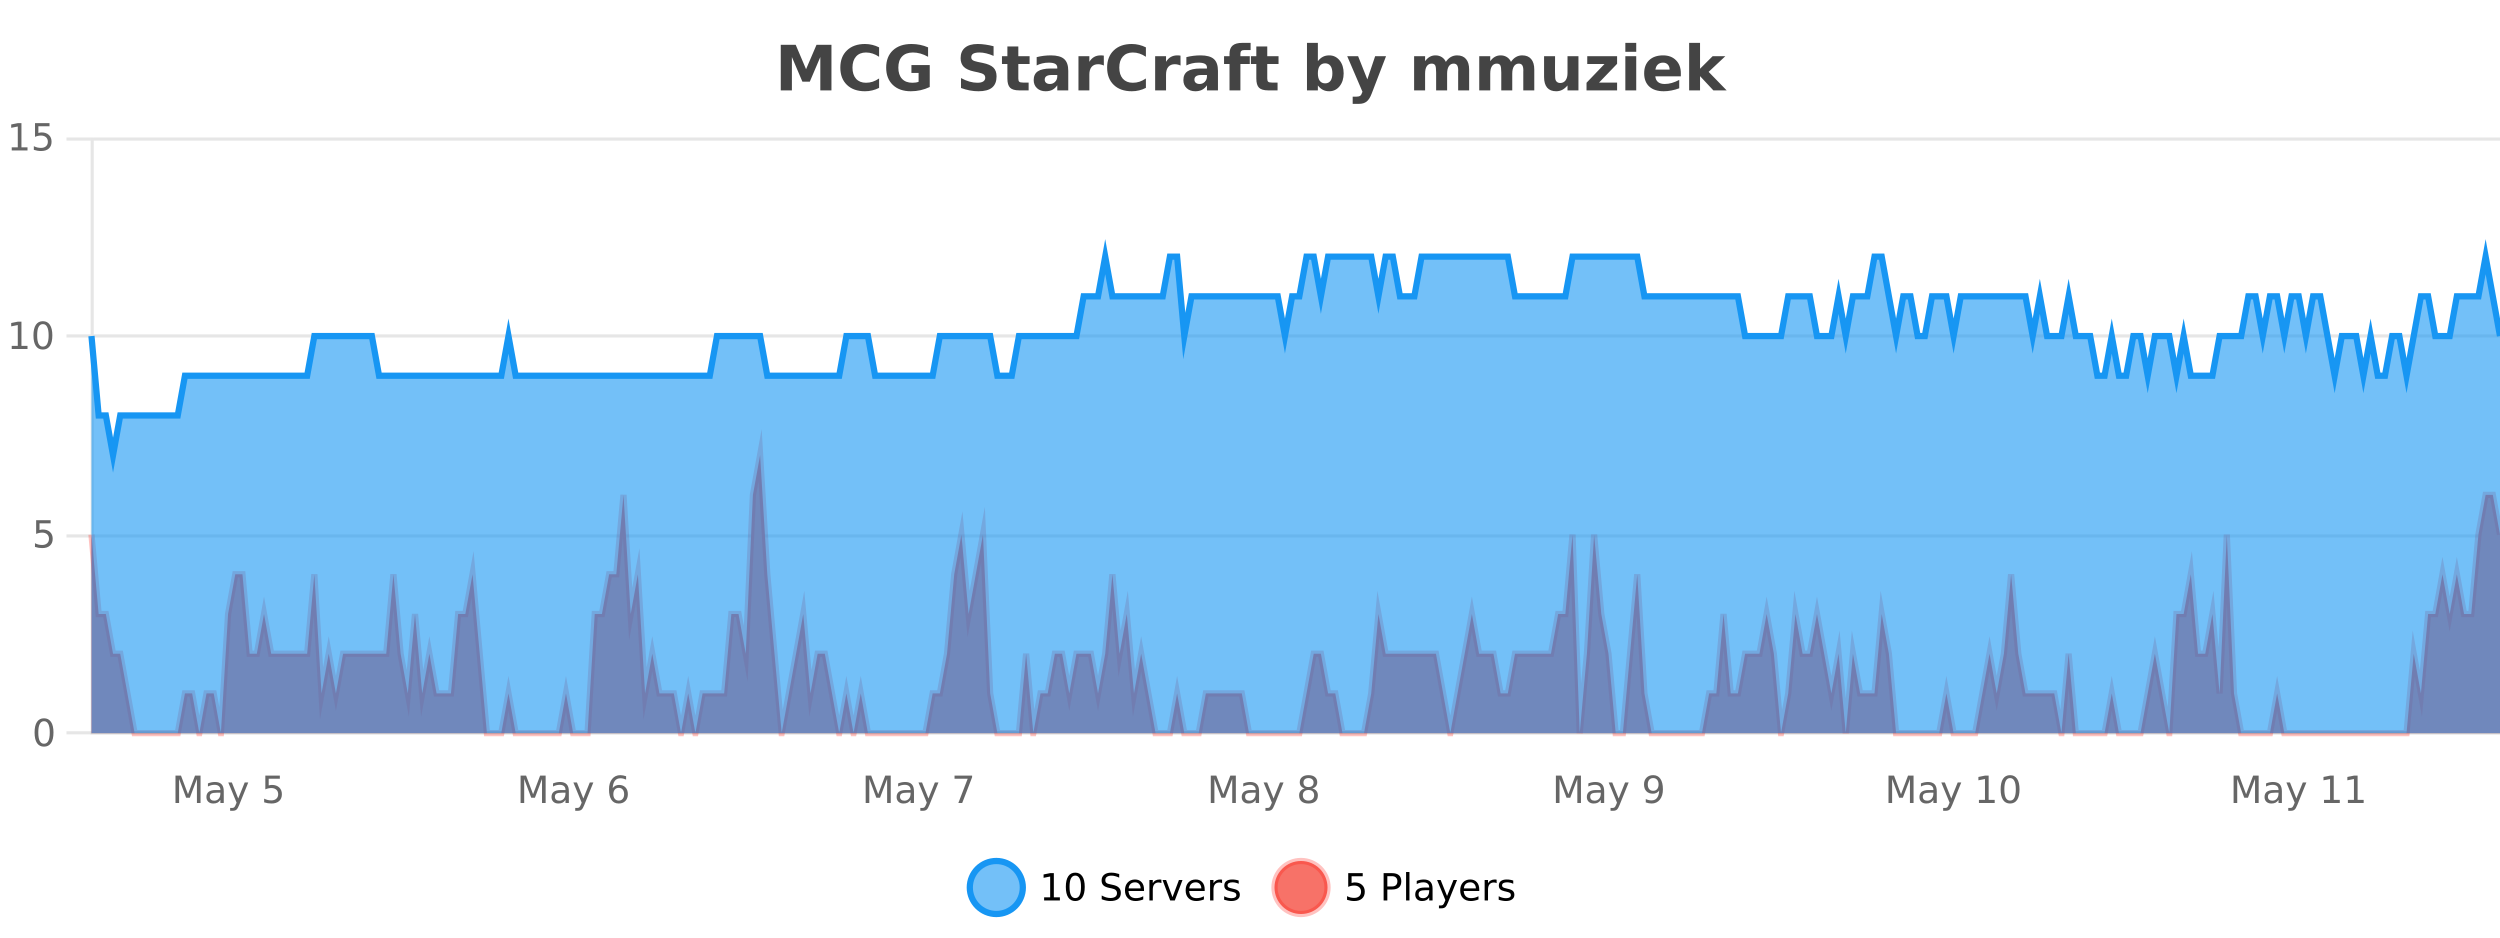 <?xml version="1.0" encoding="UTF-8"?>
<svg xmlns="http://www.w3.org/2000/svg" xmlns:xlink="http://www.w3.org/1999/xlink" width="800pt" height="300pt" viewBox="0 0 800 300" version="1.1">
<defs>
<clipPath id="clip1">
  <path d="M 282 263 L 356 263 L 356 300 L 282 300 Z M 282 263 "/>
</clipPath>
<clipPath id="clip2">
  <path d="M 379 263 L 454 263 L 454 300 L 379 300 Z M 379 263 "/>
</clipPath>
<clipPath id="clip3">
  <path d="M 29.27 145 L 800 145 L 800 234.602 L 29.27 234.602 Z M 29.27 145 "/>
</clipPath>
<clipPath id="clip4">
  <path d="M 28.27 117 L 800 117 L 800 235.602 L 28.27 235.602 Z M 28.27 117 "/>
</clipPath>
<clipPath id="clip5">
  <path d="M 29.27 82 L 800 82 L 800 234.602 L 29.27 234.602 Z M 29.27 82 "/>
</clipPath>
<clipPath id="clip6">
  <path d="M 28.27 53 L 800 53 L 800 174 L 28.27 174 Z M 28.27 53 "/>
</clipPath>
</defs>
<g id="surface5985721">
<rect x="0" y="0" width="800" height="300" style="fill:rgb(100%,100%,100%);fill-opacity:1;stroke:none;"/>
<path style="fill:none;stroke-width:1;stroke-linecap:butt;stroke-linejoin:miter;stroke:rgb(0%,0%,0%);stroke-opacity:0.098;stroke-miterlimit:10;" d="M 30 234.5 L 800 234.5 "/>
<path style="fill:none;stroke-width:1;stroke-linecap:butt;stroke-linejoin:miter;stroke:rgb(0%,0%,0%);stroke-opacity:0.098;stroke-miterlimit:10;" d="M 21.27 234.5 L 29 234.5 "/>
<path style="fill:none;stroke-width:1;stroke-linecap:butt;stroke-linejoin:miter;stroke:rgb(0%,0%,0%);stroke-opacity:0.098;stroke-miterlimit:10;" d="M 30 171.5 L 800 171.5 "/>
<path style="fill:none;stroke-width:1;stroke-linecap:butt;stroke-linejoin:miter;stroke:rgb(0%,0%,0%);stroke-opacity:0.098;stroke-miterlimit:10;" d="M 21.27 171.5 L 29 171.5 "/>
<path style="fill:none;stroke-width:1;stroke-linecap:butt;stroke-linejoin:miter;stroke:rgb(0%,0%,0%);stroke-opacity:0.098;stroke-miterlimit:10;" d="M 30 107.5 L 800 107.5 "/>
<path style="fill:none;stroke-width:1;stroke-linecap:butt;stroke-linejoin:miter;stroke:rgb(0%,0%,0%);stroke-opacity:0.098;stroke-miterlimit:10;" d="M 21.27 107.5 L 29 107.5 "/>
<path style="fill:none;stroke-width:1;stroke-linecap:butt;stroke-linejoin:miter;stroke:rgb(0%,0%,0%);stroke-opacity:0.098;stroke-miterlimit:10;" d="M 30 44.5 L 800 44.5 "/>
<path style="fill:none;stroke-width:1;stroke-linecap:butt;stroke-linejoin:miter;stroke:rgb(0%,0%,0%);stroke-opacity:0.098;stroke-miterlimit:10;" d="M 21.27 44.5 L 29 44.5 "/>
<path style=" stroke:none;fill-rule:nonzero;fill:rgb(9.02%,58.824%,95.294%);fill-opacity:0.6;" d="M 327.305 284 C 327.305 288.688 323.508 292.484 318.82 292.484 C 314.133 292.484 310.336 288.688 310.336 284 C 310.336 279.312 314.133 275.516 318.82 275.516 C 323.508 275.516 327.305 279.312 327.305 284 Z M 327.305 284 "/>
<g clip-path="url(#clip1)" clip-rule="nonzero">
<path style="fill:none;stroke-width:2;stroke-linecap:butt;stroke-linejoin:miter;stroke:rgb(9.02%,58.824%,95.294%);stroke-opacity:1;stroke-miterlimit:10;" d="M 327.305 284 C 327.305 288.688 323.508 292.484 318.82 292.484 C 314.133 292.484 310.336 288.688 310.336 284 C 310.336 279.312 314.133 275.516 318.82 275.516 C 323.508 275.516 327.305 279.312 327.305 284 Z M 327.305 284 "/>
</g>
<path style=" stroke:none;fill-rule:nonzero;fill:rgb(0%,0%,0%);fill-opacity:1;" d="M 334.117 287.156 L 336.055 287.156 L 336.055 280.484 L 333.945 280.906 L 333.945 279.828 L 336.039 279.406 L 337.227 279.406 L 337.227 287.156 L 339.164 287.156 L 339.164 288.156 L 334.117 288.156 Z M 344.082 280.188 C 343.477 280.188 343.02 280.492 342.707 281.094 C 342.402 281.688 342.254 282.59 342.254 283.797 C 342.254 284.996 342.402 285.898 342.707 286.5 C 343.02 287.094 343.477 287.391 344.082 287.391 C 344.695 287.391 345.152 287.094 345.457 286.5 C 345.77 285.898 345.926 284.996 345.926 283.797 C 345.926 282.59 345.77 281.688 345.457 281.094 C 345.152 280.492 344.695 280.188 344.082 280.188 Z M 344.082 279.25 C 345.059 279.25 345.809 279.641 346.332 280.422 C 346.852 281.195 347.113 282.32 347.113 283.797 C 347.113 285.266 346.852 286.391 346.332 287.172 C 345.809 287.945 345.059 288.328 344.082 288.328 C 343.102 288.328 342.352 287.945 341.832 287.172 C 341.32 286.391 341.066 285.266 341.066 283.797 C 341.066 282.32 341.32 281.195 341.832 280.422 C 342.352 279.641 343.102 279.25 344.082 279.25 Z M 358.141 279.688 L 358.141 280.844 C 357.691 280.637 357.266 280.48 356.859 280.375 C 356.461 280.262 356.082 280.203 355.719 280.203 C 355.07 280.203 354.57 280.328 354.219 280.578 C 353.875 280.828 353.703 281.188 353.703 281.656 C 353.703 282.043 353.816 282.336 354.047 282.531 C 354.273 282.73 354.719 282.887 355.375 283 L 356.078 283.156 C 356.961 283.324 357.613 283.621 358.031 284.047 C 358.457 284.465 358.672 285.027 358.672 285.734 C 358.672 286.59 358.383 287.234 357.812 287.672 C 357.25 288.109 356.414 288.328 355.312 288.328 C 354.906 288.328 354.469 288.281 354 288.188 C 353.531 288.094 353.047 287.953 352.547 287.766 L 352.547 286.547 C 353.023 286.82 353.492 287.023 353.953 287.156 C 354.422 287.293 354.875 287.359 355.312 287.359 C 355.988 287.359 356.508 287.23 356.875 286.969 C 357.25 286.699 357.438 286.32 357.438 285.828 C 357.438 285.402 357.301 285.07 357.031 284.828 C 356.77 284.578 356.336 284.398 355.734 284.281 L 355.016 284.141 C 354.129 283.965 353.488 283.688 353.094 283.312 C 352.707 282.938 352.516 282.418 352.516 281.75 C 352.516 280.969 352.785 280.359 353.328 279.922 C 353.867 279.477 354.617 279.25 355.578 279.25 C 355.992 279.25 356.41 279.289 356.828 279.359 C 357.254 279.434 357.691 279.543 358.141 279.688 Z M 366.086 284.609 L 366.086 285.125 L 361.117 285.125 C 361.168 285.875 361.391 286.445 361.789 286.828 C 362.195 287.215 362.75 287.406 363.461 287.406 C 363.875 287.406 364.277 287.359 364.664 287.266 C 365.059 287.164 365.449 287.008 365.836 286.797 L 365.836 287.828 C 365.438 287.984 365.039 288.105 364.633 288.188 C 364.227 288.281 363.812 288.328 363.398 288.328 C 362.355 288.328 361.527 288.027 360.914 287.422 C 360.297 286.809 359.992 285.98 359.992 284.938 C 359.992 283.867 360.281 283.016 360.867 282.391 C 361.449 281.758 362.23 281.438 363.211 281.438 C 364.094 281.438 364.793 281.727 365.305 282.297 C 365.824 282.859 366.086 283.633 366.086 284.609 Z M 365.008 284.281 C 364.996 283.699 364.828 283.23 364.508 282.875 C 364.184 282.523 363.758 282.344 363.227 282.344 C 362.621 282.344 362.137 282.516 361.773 282.859 C 361.418 283.203 361.215 283.684 361.164 284.297 Z M 371.656 282.594 C 371.531 282.531 371.395 282.484 371.25 282.453 C 371.113 282.414 370.957 282.391 370.781 282.391 C 370.176 282.391 369.707 282.59 369.375 282.984 C 369.051 283.383 368.891 283.953 368.891 284.703 L 368.891 288.156 L 367.812 288.156 L 367.812 281.594 L 368.891 281.594 L 368.891 282.609 C 369.117 282.215 369.414 281.922 369.781 281.734 C 370.145 281.539 370.586 281.438 371.109 281.438 C 371.18 281.438 371.258 281.445 371.344 281.453 C 371.438 281.465 371.535 281.48 371.641 281.5 Z M 372.012 281.594 L 373.152 281.594 L 375.199 287.094 L 377.262 281.594 L 378.402 281.594 L 375.934 288.156 L 374.465 288.156 Z M 385.504 284.609 L 385.504 285.125 L 380.535 285.125 C 380.586 285.875 380.809 286.445 381.207 286.828 C 381.613 287.215 382.168 287.406 382.879 287.406 C 383.293 287.406 383.695 287.359 384.082 287.266 C 384.477 287.164 384.867 287.008 385.254 286.797 L 385.254 287.828 C 384.855 287.984 384.457 288.105 384.051 288.188 C 383.645 288.281 383.23 288.328 382.816 288.328 C 381.773 288.328 380.945 288.027 380.332 287.422 C 379.715 286.809 379.41 285.98 379.41 284.938 C 379.41 283.867 379.699 283.016 380.285 282.391 C 380.867 281.758 381.648 281.438 382.629 281.438 C 383.512 281.438 384.211 281.727 384.723 282.297 C 385.242 282.859 385.504 283.633 385.504 284.609 Z M 384.426 284.281 C 384.414 283.699 384.246 283.23 383.926 282.875 C 383.602 282.523 383.176 282.344 382.645 282.344 C 382.039 282.344 381.555 282.516 381.191 282.859 C 380.836 283.203 380.633 283.684 380.582 284.297 Z M 391.074 282.594 C 390.949 282.531 390.812 282.484 390.668 282.453 C 390.531 282.414 390.375 282.391 390.199 282.391 C 389.594 282.391 389.125 282.59 388.793 282.984 C 388.469 283.383 388.309 283.953 388.309 284.703 L 388.309 288.156 L 387.23 288.156 L 387.23 281.594 L 388.309 281.594 L 388.309 282.609 C 388.535 282.215 388.832 281.922 389.199 281.734 C 389.562 281.539 390.004 281.438 390.527 281.438 C 390.598 281.438 390.676 281.445 390.762 281.453 C 390.855 281.465 390.953 281.48 391.059 281.5 Z M 396.383 281.781 L 396.383 282.812 C 396.078 282.656 395.762 282.543 395.43 282.469 C 395.105 282.387 394.766 282.344 394.414 282.344 C 393.883 282.344 393.48 282.43 393.211 282.594 C 392.938 282.75 392.805 282.996 392.805 283.328 C 392.805 283.578 392.898 283.777 393.086 283.922 C 393.281 284.059 393.672 284.188 394.258 284.312 L 394.617 284.406 C 395.387 284.562 395.934 284.793 396.258 285.094 C 396.578 285.398 396.742 285.812 396.742 286.344 C 396.742 286.961 396.496 287.445 396.008 287.797 C 395.527 288.152 394.867 288.328 394.023 288.328 C 393.668 288.328 393.297 288.289 392.914 288.219 C 392.539 288.156 392.141 288.059 391.727 287.922 L 391.727 286.797 C 392.121 287.008 392.512 287.164 392.898 287.266 C 393.281 287.371 393.668 287.422 394.055 287.422 C 394.555 287.422 394.938 287.34 395.211 287.172 C 395.492 286.996 395.633 286.746 395.633 286.422 C 395.633 286.133 395.531 285.906 395.336 285.75 C 395.137 285.594 394.703 285.445 394.039 285.297 L 393.664 285.219 C 392.996 285.074 392.512 284.855 392.211 284.562 C 391.918 284.273 391.773 283.875 391.773 283.375 C 391.773 282.75 391.992 282.273 392.43 281.938 C 392.867 281.605 393.484 281.438 394.289 281.438 C 394.684 281.438 395.059 281.469 395.414 281.531 C 395.766 281.586 396.09 281.668 396.383 281.781 Z M 328.82 277.016 "/>
<path style=" stroke:none;fill-rule:nonzero;fill:rgb(96.863%,44.706%,40.784%);fill-opacity:1;" d="M 424.809 284 C 424.809 288.688 421.008 292.484 416.32 292.484 C 411.637 292.484 407.836 288.688 407.836 284 C 407.836 279.312 411.637 275.516 416.32 275.516 C 421.008 275.516 424.809 279.312 424.809 284 Z M 424.809 284 "/>
<g clip-path="url(#clip2)" clip-rule="nonzero">
<path style="fill:none;stroke-width:2;stroke-linecap:butt;stroke-linejoin:miter;stroke:rgb(100%,4.706%,0%);stroke-opacity:0.247;stroke-miterlimit:10;" d="M 424.809 284 C 424.809 288.688 421.008 292.484 416.32 292.484 C 411.637 292.484 407.836 288.688 407.836 284 C 407.836 279.312 411.637 275.516 416.32 275.516 C 421.008 275.516 424.809 279.312 424.809 284 Z M 424.809 284 "/>
</g>
<path style=" stroke:none;fill-rule:nonzero;fill:rgb(0%,0%,0%);fill-opacity:1;" d="M 431.43 279.406 L 436.07 279.406 L 436.07 280.406 L 432.508 280.406 L 432.508 282.547 C 432.684 282.484 432.855 282.445 433.023 282.422 C 433.199 282.391 433.371 282.375 433.539 282.375 C 434.516 282.375 435.293 282.648 435.867 283.188 C 436.438 283.719 436.727 284.438 436.727 285.344 C 436.727 286.293 436.43 287.027 435.836 287.547 C 435.25 288.07 434.43 288.328 433.367 288.328 C 432.992 288.328 432.609 288.297 432.227 288.234 C 431.852 288.172 431.461 288.078 431.055 287.953 L 431.055 286.766 C 431.406 286.953 431.773 287.094 432.148 287.188 C 432.523 287.281 432.918 287.328 433.336 287.328 C 434.012 287.328 434.547 287.152 434.945 286.797 C 435.34 286.445 435.539 285.961 435.539 285.344 C 435.539 284.742 435.34 284.262 434.945 283.906 C 434.547 283.555 434.012 283.375 433.336 283.375 C 433.023 283.375 432.703 283.414 432.383 283.484 C 432.07 283.547 431.75 283.652 431.43 283.797 Z M 443.945 280.375 L 443.945 283.672 L 445.43 283.672 C 445.98 283.672 446.406 283.531 446.711 283.25 C 447.012 282.961 447.164 282.547 447.164 282.016 C 447.164 281.496 447.012 281.094 446.711 280.812 C 446.406 280.523 445.98 280.375 445.43 280.375 Z M 442.758 279.406 L 445.43 279.406 C 446.418 279.406 447.164 279.633 447.664 280.078 C 448.164 280.516 448.414 281.164 448.414 282.016 C 448.414 282.883 448.164 283.539 447.664 283.984 C 447.164 284.422 446.418 284.641 445.43 284.641 L 443.945 284.641 L 443.945 288.156 L 442.758 288.156 Z M 449.945 279.031 L 451.023 279.031 L 451.023 288.156 L 449.945 288.156 Z M 456.266 284.859 C 455.398 284.859 454.797 284.961 454.453 285.156 C 454.117 285.355 453.953 285.695 453.953 286.172 C 453.953 286.559 454.078 286.867 454.328 287.094 C 454.586 287.312 454.93 287.422 455.359 287.422 C 455.961 287.422 456.441 287.215 456.797 286.797 C 457.16 286.371 457.344 285.805 457.344 285.094 L 457.344 284.859 Z M 458.422 284.406 L 458.422 288.156 L 457.344 288.156 L 457.344 287.156 C 457.094 287.555 456.785 287.852 456.422 288.047 C 456.055 288.234 455.609 288.328 455.078 288.328 C 454.398 288.328 453.863 288.141 453.469 287.766 C 453.07 287.383 452.875 286.875 452.875 286.25 C 452.875 285.512 453.117 284.953 453.609 284.578 C 454.109 284.203 454.848 284.016 455.828 284.016 L 457.344 284.016 L 457.344 283.906 C 457.344 283.406 457.176 283.023 456.844 282.75 C 456.52 282.48 456.066 282.344 455.484 282.344 C 455.109 282.344 454.738 282.391 454.375 282.484 C 454.02 282.578 453.68 282.715 453.359 282.891 L 453.359 281.891 C 453.754 281.734 454.133 281.621 454.5 281.547 C 454.875 281.477 455.238 281.438 455.594 281.438 C 456.539 281.438 457.25 281.684 457.719 282.172 C 458.188 282.664 458.422 283.406 458.422 284.406 Z M 463.367 288.766 C 463.062 289.547 462.766 290.055 462.477 290.297 C 462.184 290.535 461.797 290.656 461.32 290.656 L 460.461 290.656 L 460.461 289.75 L 461.086 289.75 C 461.387 289.75 461.617 289.676 461.773 289.531 C 461.938 289.395 462.121 289.066 462.32 288.547 L 462.523 288.047 L 459.867 281.594 L 461.008 281.594 L 463.055 286.719 L 465.117 281.594 L 466.258 281.594 Z M 473.359 284.609 L 473.359 285.125 L 468.391 285.125 C 468.441 285.875 468.664 286.445 469.062 286.828 C 469.469 287.215 470.023 287.406 470.734 287.406 C 471.148 287.406 471.551 287.359 471.938 287.266 C 472.332 287.164 472.723 287.008 473.109 286.797 L 473.109 287.828 C 472.711 287.984 472.312 288.105 471.906 288.188 C 471.5 288.281 471.086 288.328 470.672 288.328 C 469.629 288.328 468.801 288.027 468.188 287.422 C 467.57 286.809 467.266 285.98 467.266 284.938 C 467.266 283.867 467.555 283.016 468.141 282.391 C 468.723 281.758 469.504 281.438 470.484 281.438 C 471.367 281.438 472.066 281.727 472.578 282.297 C 473.098 282.859 473.359 283.633 473.359 284.609 Z M 472.281 284.281 C 472.27 283.699 472.102 283.23 471.781 282.875 C 471.457 282.523 471.031 282.344 470.5 282.344 C 469.895 282.344 469.41 282.516 469.047 282.859 C 468.691 283.203 468.488 283.684 468.438 284.297 Z M 478.93 282.594 C 478.805 282.531 478.668 282.484 478.523 282.453 C 478.387 282.414 478.23 282.391 478.055 282.391 C 477.449 282.391 476.98 282.59 476.648 282.984 C 476.324 283.383 476.164 283.953 476.164 284.703 L 476.164 288.156 L 475.086 288.156 L 475.086 281.594 L 476.164 281.594 L 476.164 282.609 C 476.391 282.215 476.688 281.922 477.055 281.734 C 477.418 281.539 477.859 281.438 478.383 281.438 C 478.453 281.438 478.531 281.445 478.617 281.453 C 478.711 281.465 478.809 281.48 478.914 281.5 Z M 484.238 281.781 L 484.238 282.812 C 483.934 282.656 483.617 282.543 483.285 282.469 C 482.961 282.387 482.621 282.344 482.27 282.344 C 481.738 282.344 481.336 282.43 481.066 282.594 C 480.793 282.75 480.66 282.996 480.66 283.328 C 480.66 283.578 480.754 283.777 480.941 283.922 C 481.137 284.059 481.527 284.188 482.113 284.312 L 482.473 284.406 C 483.242 284.562 483.789 284.793 484.113 285.094 C 484.434 285.398 484.598 285.812 484.598 286.344 C 484.598 286.961 484.352 287.445 483.863 287.797 C 483.383 288.152 482.723 288.328 481.879 288.328 C 481.523 288.328 481.152 288.289 480.77 288.219 C 480.395 288.156 479.996 288.059 479.582 287.922 L 479.582 286.797 C 479.977 287.008 480.367 287.164 480.754 287.266 C 481.137 287.371 481.523 287.422 481.91 287.422 C 482.41 287.422 482.793 287.34 483.066 287.172 C 483.348 286.996 483.488 286.746 483.488 286.422 C 483.488 286.133 483.387 285.906 483.191 285.75 C 482.992 285.594 482.559 285.445 481.895 285.297 L 481.52 285.219 C 480.852 285.074 480.367 284.855 480.066 284.562 C 479.773 284.273 479.629 283.875 479.629 283.375 C 479.629 282.75 479.848 282.273 480.285 281.938 C 480.723 281.605 481.34 281.438 482.145 281.438 C 482.539 281.438 482.914 281.469 483.27 281.531 C 483.621 281.586 483.945 281.668 484.238 281.781 Z M 426.32 277.016 "/>
<path style=" stroke:none;fill-rule:nonzero;fill:rgb(26.667%,26.667%,26.667%);fill-opacity:1;" d="M 249.844 14.344 L 254.625 14.344 L 257.938 22.141 L 261.281 14.344 L 266.062 14.344 L 266.062 28.922 L 262.5 28.922 L 262.5 18.25 L 259.141 26.125 L 256.766 26.125 L 253.406 18.25 L 253.406 28.922 L 249.844 28.922 Z M 281.309 28.125 C 280.609 28.48 279.887 28.746 279.137 28.922 C 278.395 29.109 277.613 29.203 276.793 29.203 C 274.363 29.203 272.441 28.527 271.027 27.172 C 269.609 25.809 268.902 23.965 268.902 21.641 C 268.902 19.32 269.609 17.48 271.027 16.125 C 272.441 14.762 274.363 14.078 276.793 14.078 C 277.613 14.078 278.395 14.172 279.137 14.359 C 279.887 14.539 280.609 14.805 281.309 15.156 L 281.309 18.172 C 280.609 17.703 279.922 17.359 279.246 17.141 C 278.566 16.914 277.855 16.797 277.105 16.797 C 275.762 16.797 274.703 17.23 273.934 18.094 C 273.172 18.949 272.793 20.133 272.793 21.641 C 272.793 23.152 273.172 24.34 273.934 25.203 C 274.703 26.059 275.762 26.484 277.105 26.484 C 277.855 26.484 278.566 26.375 279.246 26.156 C 279.922 25.93 280.609 25.578 281.309 25.109 Z M 297.516 27.844 C 296.578 28.293 295.602 28.633 294.594 28.859 C 293.594 29.086 292.551 29.203 291.469 29.203 C 289.039 29.203 287.117 28.527 285.703 27.172 C 284.285 25.809 283.578 23.965 283.578 21.641 C 283.578 19.297 284.297 17.453 285.734 16.109 C 287.18 14.758 289.164 14.078 291.688 14.078 C 292.656 14.078 293.582 14.172 294.469 14.359 C 295.352 14.539 296.191 14.805 296.984 15.156 L 296.984 18.172 C 296.172 17.715 295.359 17.371 294.547 17.141 C 293.742 16.914 292.941 16.797 292.141 16.797 C 290.641 16.797 289.484 17.219 288.672 18.062 C 287.867 18.898 287.469 20.09 287.469 21.641 C 287.469 23.184 287.859 24.375 288.641 25.219 C 289.422 26.062 290.531 26.484 291.969 26.484 C 292.352 26.484 292.711 26.461 293.047 26.406 C 293.391 26.355 293.691 26.277 293.953 26.172 L 293.953 23.344 L 291.656 23.344 L 291.656 20.828 L 297.516 20.828 Z M 317.945 14.797 L 317.945 17.891 C 317.141 17.527 316.359 17.258 315.602 17.078 C 314.84 16.891 314.121 16.797 313.445 16.797 C 312.547 16.797 311.883 16.922 311.445 17.172 C 311.016 17.422 310.805 17.809 310.805 18.328 C 310.805 18.715 310.949 19.016 311.242 19.234 C 311.531 19.453 312.059 19.641 312.82 19.797 L 314.414 20.125 C 316.039 20.449 317.188 20.945 317.867 21.609 C 318.555 22.277 318.898 23.219 318.898 24.438 C 318.898 26.043 318.418 27.242 317.461 28.031 C 316.512 28.812 315.059 29.203 313.102 29.203 C 312.172 29.203 311.242 29.113 310.305 28.938 C 309.375 28.762 308.449 28.5 307.523 28.156 L 307.523 24.984 C 308.449 25.484 309.344 25.859 310.211 26.109 C 311.086 26.359 311.93 26.484 312.742 26.484 C 313.562 26.484 314.188 26.352 314.617 26.078 C 315.055 25.797 315.273 25.402 315.273 24.891 C 315.273 24.445 315.121 24.094 314.82 23.844 C 314.527 23.594 313.938 23.371 313.055 23.172 L 311.602 22.859 C 310.141 22.547 309.074 22.055 308.398 21.375 C 307.73 20.688 307.398 19.762 307.398 18.594 C 307.398 17.148 307.867 16.031 308.805 15.25 C 309.742 14.469 311.09 14.078 312.852 14.078 C 313.652 14.078 314.477 14.141 315.32 14.266 C 316.164 14.383 317.039 14.559 317.945 14.797 Z M 325.863 14.875 L 325.863 17.984 L 329.473 17.984 L 329.473 20.484 L 325.863 20.484 L 325.863 25.125 C 325.863 25.637 325.961 25.98 326.16 26.156 C 326.367 26.336 326.77 26.422 327.363 26.422 L 329.16 26.422 L 329.16 28.922 L 326.16 28.922 C 324.785 28.922 323.805 28.637 323.223 28.062 C 322.648 27.48 322.363 26.5 322.363 25.125 L 322.363 20.484 L 320.629 20.484 L 320.629 17.984 L 322.363 17.984 L 322.363 14.875 Z M 336.5 24 C 335.77 24 335.223 24.125 334.859 24.375 C 334.492 24.617 334.312 24.98 334.312 25.469 C 334.312 25.906 334.457 26.25 334.75 26.5 C 335.051 26.75 335.461 26.875 335.984 26.875 C 336.641 26.875 337.191 26.641 337.641 26.172 C 338.098 25.703 338.328 25.117 338.328 24.406 L 338.328 24 Z M 341.844 22.688 L 341.844 28.922 L 338.328 28.922 L 338.328 27.297 C 337.859 27.965 337.328 28.449 336.734 28.75 C 336.148 29.051 335.438 29.203 334.594 29.203 C 333.469 29.203 332.551 28.875 331.844 28.219 C 331.133 27.555 330.781 26.695 330.781 25.641 C 330.781 24.359 331.219 23.422 332.094 22.828 C 332.977 22.227 334.367 21.922 336.266 21.922 L 338.328 21.922 L 338.328 21.641 C 338.328 21.09 338.109 20.688 337.672 20.438 C 337.234 20.18 336.551 20.047 335.625 20.047 C 334.875 20.047 334.176 20.125 333.531 20.281 C 332.883 20.43 332.285 20.648 331.734 20.938 L 331.734 18.281 C 332.484 18.094 333.234 17.953 333.984 17.859 C 334.742 17.766 335.504 17.719 336.266 17.719 C 338.234 17.719 339.656 18.109 340.531 18.891 C 341.406 19.664 341.844 20.93 341.844 22.688 Z M 353.234 20.969 C 352.922 20.824 352.613 20.719 352.312 20.656 C 352.008 20.586 351.707 20.547 351.406 20.547 C 350.5 20.547 349.801 20.836 349.312 21.406 C 348.832 21.98 348.594 22.805 348.594 23.875 L 348.594 28.922 L 345.109 28.922 L 345.109 17.984 L 348.594 17.984 L 348.594 19.781 C 349.039 19.062 349.555 18.543 350.141 18.219 C 350.723 17.887 351.422 17.719 352.234 17.719 C 352.359 17.719 352.488 17.727 352.625 17.734 C 352.758 17.746 352.957 17.766 353.219 17.797 Z M 366.688 28.125 C 365.988 28.48 365.266 28.746 364.516 28.922 C 363.773 29.109 362.992 29.203 362.172 29.203 C 359.742 29.203 357.82 28.527 356.406 27.172 C 354.988 25.809 354.281 23.965 354.281 21.641 C 354.281 19.32 354.988 17.48 356.406 16.125 C 357.82 14.762 359.742 14.078 362.172 14.078 C 362.992 14.078 363.773 14.172 364.516 14.359 C 365.266 14.539 365.988 14.805 366.688 15.156 L 366.688 18.172 C 365.988 17.703 365.301 17.359 364.625 17.141 C 363.945 16.914 363.234 16.797 362.484 16.797 C 361.141 16.797 360.082 17.23 359.312 18.094 C 358.551 18.949 358.172 20.133 358.172 21.641 C 358.172 23.152 358.551 24.34 359.312 25.203 C 360.082 26.059 361.141 26.484 362.484 26.484 C 363.234 26.484 363.945 26.375 364.625 26.156 C 365.301 25.93 365.988 25.578 366.688 25.109 Z M 377.773 20.969 C 377.461 20.824 377.152 20.719 376.852 20.656 C 376.547 20.586 376.246 20.547 375.945 20.547 C 375.039 20.547 374.34 20.836 373.852 21.406 C 373.371 21.98 373.133 22.805 373.133 23.875 L 373.133 28.922 L 369.648 28.922 L 369.648 17.984 L 373.133 17.984 L 373.133 19.781 C 373.578 19.062 374.094 18.543 374.68 18.219 C 375.262 17.887 375.961 17.719 376.773 17.719 C 376.898 17.719 377.027 17.727 377.164 17.734 C 377.297 17.746 377.496 17.766 377.758 17.797 Z M 384.402 24 C 383.672 24 383.125 24.125 382.762 24.375 C 382.395 24.617 382.215 24.98 382.215 25.469 C 382.215 25.906 382.359 26.25 382.652 26.5 C 382.953 26.75 383.363 26.875 383.887 26.875 C 384.543 26.875 385.094 26.641 385.543 26.172 C 386 25.703 386.23 25.117 386.23 24.406 L 386.23 24 Z M 389.746 22.688 L 389.746 28.922 L 386.23 28.922 L 386.23 27.297 C 385.762 27.965 385.23 28.449 384.637 28.75 C 384.051 29.051 383.34 29.203 382.496 29.203 C 381.371 29.203 380.453 28.875 379.746 28.219 C 379.035 27.555 378.684 26.695 378.684 25.641 C 378.684 24.359 379.121 23.422 379.996 22.828 C 380.879 22.227 382.27 21.922 384.168 21.922 L 386.23 21.922 L 386.23 21.641 C 386.23 21.09 386.012 20.688 385.574 20.438 C 385.137 20.18 384.453 20.047 383.527 20.047 C 382.777 20.047 382.078 20.125 381.434 20.281 C 380.785 20.43 380.188 20.648 379.637 20.938 L 379.637 18.281 C 380.387 18.094 381.137 17.953 381.887 17.859 C 382.645 17.766 383.406 17.719 384.168 17.719 C 386.137 17.719 387.559 18.109 388.434 18.891 C 389.309 19.664 389.746 20.93 389.746 22.688 Z M 400.195 13.719 L 400.195 16.016 L 398.258 16.016 C 397.766 16.016 397.422 16.109 397.227 16.297 C 397.027 16.477 396.93 16.781 396.93 17.219 L 396.93 17.984 L 399.93 17.984 L 399.93 20.484 L 396.93 20.484 L 396.93 28.922 L 393.445 28.922 L 393.445 20.484 L 391.695 20.484 L 391.695 17.984 L 393.445 17.984 L 393.445 17.219 C 393.445 16.031 393.773 15.152 394.43 14.578 C 395.094 14.008 396.125 13.719 397.523 13.719 Z M 405.523 14.875 L 405.523 17.984 L 409.133 17.984 L 409.133 20.484 L 405.523 20.484 L 405.523 25.125 C 405.523 25.637 405.621 25.98 405.82 26.156 C 406.027 26.336 406.43 26.422 407.023 26.422 L 408.82 26.422 L 408.82 28.922 L 405.82 28.922 C 404.445 28.922 403.465 28.637 402.883 28.062 C 402.309 27.48 402.023 26.5 402.023 25.125 L 402.023 20.484 L 400.289 20.484 L 400.289 17.984 L 402.023 17.984 L 402.023 14.875 Z M 424.047 26.672 C 424.797 26.672 425.367 26.402 425.766 25.859 C 426.16 25.309 426.359 24.512 426.359 23.469 C 426.359 22.43 426.16 21.637 425.766 21.094 C 425.367 20.543 424.797 20.266 424.047 20.266 C 423.297 20.266 422.719 20.543 422.312 21.094 C 421.914 21.637 421.719 22.43 421.719 23.469 C 421.719 24.5 421.914 25.293 422.312 25.844 C 422.719 26.398 423.297 26.672 424.047 26.672 Z M 421.719 19.578 C 422.207 18.945 422.742 18.477 423.328 18.172 C 423.91 17.871 424.582 17.719 425.344 17.719 C 426.695 17.719 427.805 18.258 428.672 19.328 C 429.535 20.402 429.969 21.781 429.969 23.469 C 429.969 25.148 429.535 26.523 428.672 27.594 C 427.805 28.668 426.695 29.203 425.344 29.203 C 424.582 29.203 423.91 29.051 423.328 28.75 C 422.742 28.449 422.207 27.98 421.719 27.344 L 421.719 28.922 L 418.234 28.922 L 418.234 13.719 L 421.719 13.719 Z M 431.109 17.984 L 434.594 17.984 L 437.547 25.406 L 440.047 17.984 L 443.531 17.984 L 438.938 29.953 C 438.477 31.172 437.938 32.02 437.312 32.5 C 436.695 32.988 435.891 33.234 434.891 33.234 L 432.859 33.234 L 432.859 30.938 L 433.953 30.938 C 434.547 30.938 434.977 30.844 435.25 30.656 C 435.52 30.469 435.727 30.129 435.875 29.641 L 435.984 29.344 Z M 462.672 19.797 C 463.117 19.121 463.645 18.605 464.25 18.25 C 464.863 17.898 465.535 17.719 466.266 17.719 C 467.516 17.719 468.469 18.109 469.125 18.891 C 469.789 19.664 470.125 20.789 470.125 22.266 L 470.125 28.922 L 466.609 28.922 L 466.609 23.219 C 466.609 23.137 466.609 23.047 466.609 22.953 C 466.617 22.859 466.625 22.73 466.625 22.562 C 466.625 21.793 466.508 21.234 466.281 20.891 C 466.051 20.539 465.68 20.359 465.172 20.359 C 464.516 20.359 464.004 20.637 463.641 21.188 C 463.273 21.73 463.086 22.516 463.078 23.547 L 463.078 28.922 L 459.562 28.922 L 459.562 23.219 C 459.562 22.012 459.457 21.234 459.25 20.891 C 459.039 20.539 458.672 20.359 458.141 20.359 C 457.461 20.359 456.941 20.637 456.578 21.188 C 456.211 21.73 456.031 22.516 456.031 23.547 L 456.031 28.922 L 452.516 28.922 L 452.516 17.984 L 456.031 17.984 L 456.031 19.578 C 456.469 18.965 456.961 18.5 457.516 18.188 C 458.066 17.875 458.68 17.719 459.359 17.719 C 460.109 17.719 460.773 17.902 461.359 18.266 C 461.941 18.633 462.379 19.141 462.672 19.797 Z M 483.516 19.797 C 483.961 19.121 484.488 18.605 485.094 18.25 C 485.707 17.898 486.379 17.719 487.109 17.719 C 488.359 17.719 489.312 18.109 489.969 18.891 C 490.633 19.664 490.969 20.789 490.969 22.266 L 490.969 28.922 L 487.453 28.922 L 487.453 23.219 C 487.453 23.137 487.453 23.047 487.453 22.953 C 487.461 22.859 487.469 22.73 487.469 22.562 C 487.469 21.793 487.352 21.234 487.125 20.891 C 486.895 20.539 486.523 20.359 486.016 20.359 C 485.359 20.359 484.848 20.637 484.484 21.188 C 484.117 21.73 483.93 22.516 483.922 23.547 L 483.922 28.922 L 480.406 28.922 L 480.406 23.219 C 480.406 22.012 480.301 21.234 480.094 20.891 C 479.883 20.539 479.516 20.359 478.984 20.359 C 478.305 20.359 477.785 20.637 477.422 21.188 C 477.055 21.73 476.875 22.516 476.875 23.547 L 476.875 28.922 L 473.359 28.922 L 473.359 17.984 L 476.875 17.984 L 476.875 19.578 C 477.312 18.965 477.805 18.5 478.359 18.188 C 478.91 17.875 479.523 17.719 480.203 17.719 C 480.953 17.719 481.617 17.902 482.203 18.266 C 482.785 18.633 483.223 19.141 483.516 19.797 Z M 494.102 24.656 L 494.102 17.984 L 497.617 17.984 L 497.617 19.078 C 497.617 19.672 497.609 20.418 497.602 21.312 C 497.602 22.211 497.602 22.805 497.602 23.094 C 497.602 23.98 497.621 24.617 497.664 25 C 497.715 25.387 497.793 25.668 497.898 25.844 C 498.043 26.074 498.23 26.25 498.461 26.375 C 498.688 26.5 498.953 26.562 499.258 26.562 C 499.984 26.562 500.559 26.281 500.977 25.719 C 501.391 25.156 501.602 24.383 501.602 23.391 L 501.602 17.984 L 505.102 17.984 L 505.102 28.922 L 501.602 28.922 L 501.602 27.344 C 501.07 27.98 500.508 28.449 499.914 28.75 C 499.328 29.051 498.684 29.203 497.977 29.203 C 496.715 29.203 495.75 28.82 495.086 28.047 C 494.43 27.266 494.102 26.137 494.102 24.656 Z M 507.922 17.984 L 517.469 17.984 L 517.469 20.422 L 511.703 26.422 L 517.469 26.422 L 517.469 28.922 L 507.688 28.922 L 507.688 26.484 L 513.438 20.484 L 507.922 20.484 Z M 520.109 17.984 L 523.594 17.984 L 523.594 28.922 L 520.109 28.922 Z M 520.109 13.719 L 523.594 13.719 L 523.594 16.578 L 520.109 16.578 Z M 537.867 23.422 L 537.867 24.422 L 529.695 24.422 C 529.777 25.246 530.074 25.859 530.586 26.266 C 531.094 26.672 531.805 26.875 532.711 26.875 C 533.449 26.875 534.203 26.766 534.977 26.547 C 535.746 26.328 536.539 26 537.352 25.562 L 537.352 28.25 C 536.527 28.562 535.699 28.797 534.867 28.953 C 534.043 29.117 533.219 29.203 532.398 29.203 C 530.418 29.203 528.875 28.703 527.773 27.703 C 526.68 26.695 526.133 25.281 526.133 23.469 C 526.133 21.68 526.668 20.273 527.742 19.25 C 528.824 18.23 530.309 17.719 532.195 17.719 C 533.914 17.719 535.289 18.242 536.32 19.281 C 537.352 20.312 537.867 21.695 537.867 23.422 Z M 534.273 22.266 C 534.273 21.602 534.078 21.062 533.695 20.656 C 533.309 20.25 532.805 20.047 532.18 20.047 C 531.5 20.047 530.949 20.242 530.523 20.625 C 530.105 21 529.844 21.547 529.742 22.266 Z M 540.527 13.719 L 544.012 13.719 L 544.012 22 L 548.043 17.984 L 552.105 17.984 L 546.762 23 L 552.527 28.922 L 548.277 28.922 L 544.012 24.359 L 544.012 28.922 L 540.527 28.922 Z M 248 10.359 "/>
<path style="fill:none;stroke-width:1;stroke-linecap:butt;stroke-linejoin:miter;stroke:rgb(0%,0%,0%);stroke-opacity:0.098;stroke-miterlimit:10;" d="M 29 234.5 L 801 234.5 "/>
<path style=" stroke:none;fill-rule:nonzero;fill:rgb(40%,40%,40%);fill-opacity:1;" d="M 56.156 248.203 L 57.922 248.203 L 60.156 254.156 L 62.406 248.203 L 64.172 248.203 L 64.172 256.953 L 63.016 256.953 L 63.016 249.266 L 60.75 255.266 L 59.562 255.266 L 57.312 249.266 L 57.312 256.953 L 56.156 256.953 Z M 69.445 253.656 C 68.578 253.656 67.977 253.758 67.633 253.953 C 67.297 254.152 67.133 254.492 67.133 254.969 C 67.133 255.355 67.258 255.664 67.508 255.891 C 67.766 256.109 68.109 256.219 68.539 256.219 C 69.141 256.219 69.621 256.012 69.977 255.594 C 70.34 255.168 70.523 254.602 70.523 253.891 L 70.523 253.656 Z M 71.602 253.203 L 71.602 256.953 L 70.523 256.953 L 70.523 255.953 C 70.273 256.352 69.965 256.648 69.602 256.844 C 69.234 257.031 68.789 257.125 68.258 257.125 C 67.578 257.125 67.043 256.938 66.648 256.562 C 66.25 256.18 66.055 255.672 66.055 255.047 C 66.055 254.309 66.297 253.75 66.789 253.375 C 67.289 253 68.027 252.812 69.008 252.812 L 70.523 252.812 L 70.523 252.703 C 70.523 252.203 70.355 251.82 70.023 251.547 C 69.699 251.277 69.246 251.141 68.664 251.141 C 68.289 251.141 67.918 251.188 67.555 251.281 C 67.199 251.375 66.859 251.512 66.539 251.688 L 66.539 250.688 C 66.934 250.531 67.312 250.418 67.68 250.344 C 68.055 250.273 68.418 250.234 68.773 250.234 C 69.719 250.234 70.43 250.48 70.898 250.969 C 71.367 251.461 71.602 252.203 71.602 253.203 Z M 76.551 257.562 C 76.246 258.344 75.949 258.852 75.66 259.094 C 75.367 259.332 74.98 259.453 74.504 259.453 L 73.645 259.453 L 73.645 258.547 L 74.27 258.547 C 74.57 258.547 74.801 258.473 74.957 258.328 C 75.121 258.191 75.305 257.863 75.504 257.344 L 75.707 256.844 L 73.051 250.391 L 74.191 250.391 L 76.238 255.516 L 78.301 250.391 L 79.441 250.391 Z M 84.906 248.203 L 89.547 248.203 L 89.547 249.203 L 85.984 249.203 L 85.984 251.344 C 86.16 251.281 86.332 251.242 86.5 251.219 C 86.676 251.188 86.848 251.172 87.016 251.172 C 87.992 251.172 88.77 251.445 89.344 251.984 C 89.914 252.516 90.203 253.234 90.203 254.141 C 90.203 255.09 89.906 255.824 89.312 256.344 C 88.727 256.867 87.906 257.125 86.844 257.125 C 86.469 257.125 86.086 257.094 85.703 257.031 C 85.328 256.969 84.938 256.875 84.531 256.75 L 84.531 255.562 C 84.883 255.75 85.25 255.891 85.625 255.984 C 86 256.078 86.395 256.125 86.812 256.125 C 87.488 256.125 88.023 255.949 88.422 255.594 C 88.816 255.242 89.016 254.758 89.016 254.141 C 89.016 253.539 88.816 253.059 88.422 252.703 C 88.023 252.352 87.488 252.172 86.812 252.172 C 86.5 252.172 86.18 252.211 85.859 252.281 C 85.547 252.344 85.227 252.449 84.906 252.594 Z M 54.984 245.816 "/>
<path style=" stroke:none;fill-rule:nonzero;fill:rgb(40%,40%,40%);fill-opacity:1;" d="M 166.586 248.203 L 168.352 248.203 L 170.586 254.156 L 172.836 248.203 L 174.602 248.203 L 174.602 256.953 L 173.445 256.953 L 173.445 249.266 L 171.18 255.266 L 169.992 255.266 L 167.742 249.266 L 167.742 256.953 L 166.586 256.953 Z M 179.875 253.656 C 179.008 253.656 178.406 253.758 178.062 253.953 C 177.727 254.152 177.562 254.492 177.562 254.969 C 177.562 255.355 177.688 255.664 177.938 255.891 C 178.195 256.109 178.539 256.219 178.969 256.219 C 179.57 256.219 180.051 256.012 180.406 255.594 C 180.77 255.168 180.953 254.602 180.953 253.891 L 180.953 253.656 Z M 182.031 253.203 L 182.031 256.953 L 180.953 256.953 L 180.953 255.953 C 180.703 256.352 180.395 256.648 180.031 256.844 C 179.664 257.031 179.219 257.125 178.688 257.125 C 178.008 257.125 177.473 256.938 177.078 256.562 C 176.68 256.18 176.484 255.672 176.484 255.047 C 176.484 254.309 176.727 253.75 177.219 253.375 C 177.719 253 178.457 252.812 179.438 252.812 L 180.953 252.812 L 180.953 252.703 C 180.953 252.203 180.785 251.82 180.453 251.547 C 180.129 251.277 179.676 251.141 179.094 251.141 C 178.719 251.141 178.348 251.188 177.984 251.281 C 177.629 251.375 177.289 251.512 176.969 251.688 L 176.969 250.688 C 177.363 250.531 177.742 250.418 178.109 250.344 C 178.484 250.273 178.848 250.234 179.203 250.234 C 180.148 250.234 180.859 250.48 181.328 250.969 C 181.797 251.461 182.031 252.203 182.031 253.203 Z M 186.98 257.562 C 186.676 258.344 186.379 258.852 186.09 259.094 C 185.797 259.332 185.41 259.453 184.934 259.453 L 184.074 259.453 L 184.074 258.547 L 184.699 258.547 C 185 258.547 185.23 258.473 185.387 258.328 C 185.551 258.191 185.734 257.863 185.934 257.344 L 186.137 256.844 L 183.48 250.391 L 184.621 250.391 L 186.668 255.516 L 188.73 250.391 L 189.871 250.391 Z M 198.008 252.109 C 197.477 252.109 197.055 252.293 196.742 252.656 C 196.43 253.023 196.273 253.516 196.273 254.141 C 196.273 254.777 196.43 255.277 196.742 255.641 C 197.055 256.008 197.477 256.188 198.008 256.188 C 198.539 256.188 198.953 256.008 199.258 255.641 C 199.57 255.277 199.727 254.777 199.727 254.141 C 199.727 253.516 199.57 253.023 199.258 252.656 C 198.953 252.293 198.539 252.109 198.008 252.109 Z M 200.352 248.391 L 200.352 249.469 C 200.047 249.336 199.746 249.23 199.445 249.156 C 199.141 249.086 198.844 249.047 198.555 249.047 C 197.773 249.047 197.172 249.312 196.758 249.844 C 196.352 250.367 196.117 251.156 196.055 252.219 C 196.281 251.887 196.57 251.633 196.914 251.453 C 197.266 251.266 197.652 251.172 198.07 251.172 C 198.945 251.172 199.637 251.438 200.148 251.969 C 200.656 252.5 200.914 253.227 200.914 254.141 C 200.914 255.047 200.648 255.773 200.117 256.312 C 199.586 256.855 198.883 257.125 198.008 257.125 C 196.984 257.125 196.211 256.742 195.68 255.969 C 195.148 255.188 194.883 254.062 194.883 252.594 C 194.883 251.211 195.211 250.105 195.867 249.281 C 196.523 248.461 197.402 248.047 198.508 248.047 C 198.797 248.047 199.094 248.078 199.398 248.141 C 199.699 248.195 200.016 248.277 200.352 248.391 Z M 165.414 245.816 "/>
<path style=" stroke:none;fill-rule:nonzero;fill:rgb(40%,40%,40%);fill-opacity:1;" d="M 277.02 248.203 L 278.785 248.203 L 281.02 254.156 L 283.27 248.203 L 285.035 248.203 L 285.035 256.953 L 283.879 256.953 L 283.879 249.266 L 281.613 255.266 L 280.426 255.266 L 278.176 249.266 L 278.176 256.953 L 277.02 256.953 Z M 290.312 253.656 C 289.445 253.656 288.844 253.758 288.5 253.953 C 288.164 254.152 288 254.492 288 254.969 C 288 255.355 288.125 255.664 288.375 255.891 C 288.633 256.109 288.977 256.219 289.406 256.219 C 290.008 256.219 290.488 256.012 290.844 255.594 C 291.207 255.168 291.391 254.602 291.391 253.891 L 291.391 253.656 Z M 292.469 253.203 L 292.469 256.953 L 291.391 256.953 L 291.391 255.953 C 291.141 256.352 290.832 256.648 290.469 256.844 C 290.102 257.031 289.656 257.125 289.125 257.125 C 288.445 257.125 287.91 256.938 287.516 256.562 C 287.117 256.18 286.922 255.672 286.922 255.047 C 286.922 254.309 287.164 253.75 287.656 253.375 C 288.156 253 288.895 252.812 289.875 252.812 L 291.391 252.812 L 291.391 252.703 C 291.391 252.203 291.223 251.82 290.891 251.547 C 290.566 251.277 290.113 251.141 289.531 251.141 C 289.156 251.141 288.785 251.188 288.422 251.281 C 288.066 251.375 287.727 251.512 287.406 251.688 L 287.406 250.688 C 287.801 250.531 288.18 250.418 288.547 250.344 C 288.922 250.273 289.285 250.234 289.641 250.234 C 290.586 250.234 291.297 250.48 291.766 250.969 C 292.234 251.461 292.469 252.203 292.469 253.203 Z M 297.414 257.562 C 297.109 258.344 296.812 258.852 296.523 259.094 C 296.23 259.332 295.844 259.453 295.367 259.453 L 294.508 259.453 L 294.508 258.547 L 295.133 258.547 C 295.434 258.547 295.664 258.473 295.82 258.328 C 295.984 258.191 296.168 257.863 296.367 257.344 L 296.57 256.844 L 293.914 250.391 L 295.055 250.391 L 297.102 255.516 L 299.164 250.391 L 300.305 250.391 Z M 305.453 248.203 L 311.078 248.203 L 311.078 248.703 L 307.906 256.953 L 306.672 256.953 L 309.656 249.203 L 305.453 249.203 Z M 275.848 245.816 "/>
<path style=" stroke:none;fill-rule:nonzero;fill:rgb(40%,40%,40%);fill-opacity:1;" d="M 387.453 248.203 L 389.219 248.203 L 391.453 254.156 L 393.703 248.203 L 395.469 248.203 L 395.469 256.953 L 394.312 256.953 L 394.312 249.266 L 392.047 255.266 L 390.859 255.266 L 388.609 249.266 L 388.609 256.953 L 387.453 256.953 Z M 400.742 253.656 C 399.875 253.656 399.273 253.758 398.93 253.953 C 398.594 254.152 398.43 254.492 398.43 254.969 C 398.43 255.355 398.555 255.664 398.805 255.891 C 399.062 256.109 399.406 256.219 399.836 256.219 C 400.438 256.219 400.918 256.012 401.273 255.594 C 401.637 255.168 401.82 254.602 401.82 253.891 L 401.82 253.656 Z M 402.898 253.203 L 402.898 256.953 L 401.82 256.953 L 401.82 255.953 C 401.57 256.352 401.262 256.648 400.898 256.844 C 400.531 257.031 400.086 257.125 399.555 257.125 C 398.875 257.125 398.34 256.938 397.945 256.562 C 397.547 256.18 397.352 255.672 397.352 255.047 C 397.352 254.309 397.594 253.75 398.086 253.375 C 398.586 253 399.324 252.812 400.305 252.812 L 401.82 252.812 L 401.82 252.703 C 401.82 252.203 401.652 251.82 401.32 251.547 C 400.996 251.277 400.543 251.141 399.961 251.141 C 399.586 251.141 399.215 251.188 398.852 251.281 C 398.496 251.375 398.156 251.512 397.836 251.688 L 397.836 250.688 C 398.23 250.531 398.609 250.418 398.977 250.344 C 399.352 250.273 399.715 250.234 400.07 250.234 C 401.016 250.234 401.727 250.48 402.195 250.969 C 402.664 251.461 402.898 252.203 402.898 253.203 Z M 407.848 257.562 C 407.543 258.344 407.246 258.852 406.957 259.094 C 406.664 259.332 406.277 259.453 405.801 259.453 L 404.941 259.453 L 404.941 258.547 L 405.566 258.547 C 405.867 258.547 406.098 258.473 406.254 258.328 C 406.418 258.191 406.602 257.863 406.801 257.344 L 407.004 256.844 L 404.348 250.391 L 405.488 250.391 L 407.535 255.516 L 409.598 250.391 L 410.738 250.391 Z M 418.719 252.797 C 418.156 252.797 417.711 252.949 417.391 253.25 C 417.066 253.555 416.906 253.965 416.906 254.484 C 416.906 255.016 417.066 255.434 417.391 255.734 C 417.711 256.039 418.156 256.188 418.719 256.188 C 419.281 256.188 419.723 256.039 420.047 255.734 C 420.367 255.434 420.531 255.016 420.531 254.484 C 420.531 253.965 420.367 253.555 420.047 253.25 C 419.734 252.949 419.289 252.797 418.719 252.797 Z M 417.531 252.297 C 417.031 252.172 416.633 251.938 416.344 251.594 C 416.062 251.242 415.922 250.812 415.922 250.312 C 415.922 249.617 416.172 249.062 416.672 248.656 C 417.172 248.25 417.852 248.047 418.719 248.047 C 419.594 248.047 420.273 248.25 420.766 248.656 C 421.266 249.062 421.516 249.617 421.516 250.312 C 421.516 250.812 421.375 251.242 421.094 251.594 C 420.812 251.938 420.414 252.172 419.906 252.297 C 420.477 252.434 420.922 252.695 421.234 253.078 C 421.555 253.465 421.719 253.934 421.719 254.484 C 421.719 255.34 421.457 255.996 420.938 256.453 C 420.426 256.902 419.688 257.125 418.719 257.125 C 417.758 257.125 417.02 256.902 416.5 256.453 C 415.977 255.996 415.719 255.34 415.719 254.484 C 415.719 253.934 415.879 253.465 416.203 253.078 C 416.523 252.695 416.969 252.434 417.531 252.297 Z M 417.109 250.422 C 417.109 250.883 417.25 251.234 417.531 251.484 C 417.812 251.734 418.207 251.859 418.719 251.859 C 419.227 251.859 419.625 251.734 419.906 251.484 C 420.195 251.234 420.344 250.883 420.344 250.422 C 420.344 249.977 420.195 249.625 419.906 249.375 C 419.625 249.117 419.227 248.984 418.719 248.984 C 418.207 248.984 417.812 249.117 417.531 249.375 C 417.25 249.625 417.109 249.977 417.109 250.422 Z M 386.281 245.816 "/>
<path style=" stroke:none;fill-rule:nonzero;fill:rgb(40%,40%,40%);fill-opacity:1;" d="M 497.887 248.203 L 499.652 248.203 L 501.887 254.156 L 504.137 248.203 L 505.902 248.203 L 505.902 256.953 L 504.746 256.953 L 504.746 249.266 L 502.48 255.266 L 501.293 255.266 L 499.043 249.266 L 499.043 256.953 L 497.887 256.953 Z M 511.18 253.656 C 510.312 253.656 509.711 253.758 509.367 253.953 C 509.031 254.152 508.867 254.492 508.867 254.969 C 508.867 255.355 508.992 255.664 509.242 255.891 C 509.5 256.109 509.844 256.219 510.273 256.219 C 510.875 256.219 511.355 256.012 511.711 255.594 C 512.074 255.168 512.258 254.602 512.258 253.891 L 512.258 253.656 Z M 513.336 253.203 L 513.336 256.953 L 512.258 256.953 L 512.258 255.953 C 512.008 256.352 511.699 256.648 511.336 256.844 C 510.969 257.031 510.523 257.125 509.992 257.125 C 509.312 257.125 508.777 256.938 508.383 256.562 C 507.984 256.18 507.789 255.672 507.789 255.047 C 507.789 254.309 508.031 253.75 508.523 253.375 C 509.023 253 509.762 252.812 510.742 252.812 L 512.258 252.812 L 512.258 252.703 C 512.258 252.203 512.09 251.82 511.758 251.547 C 511.434 251.277 510.98 251.141 510.398 251.141 C 510.023 251.141 509.652 251.188 509.289 251.281 C 508.934 251.375 508.594 251.512 508.273 251.688 L 508.273 250.688 C 508.668 250.531 509.047 250.418 509.414 250.344 C 509.789 250.273 510.152 250.234 510.508 250.234 C 511.453 250.234 512.164 250.48 512.633 250.969 C 513.102 251.461 513.336 252.203 513.336 253.203 Z M 518.281 257.562 C 517.977 258.344 517.68 258.852 517.391 259.094 C 517.098 259.332 516.711 259.453 516.234 259.453 L 515.375 259.453 L 515.375 258.547 L 516 258.547 C 516.301 258.547 516.531 258.473 516.688 258.328 C 516.852 258.191 517.035 257.863 517.234 257.344 L 517.438 256.844 L 514.781 250.391 L 515.922 250.391 L 517.969 255.516 L 520.031 250.391 L 521.172 250.391 Z M 526.648 256.766 L 526.648 255.688 C 526.949 255.836 527.25 255.945 527.555 256.016 C 527.855 256.09 528.156 256.125 528.461 256.125 C 529.242 256.125 529.836 255.867 530.242 255.344 C 530.656 254.812 530.891 254.012 530.945 252.938 C 530.727 253.281 530.438 253.543 530.086 253.719 C 529.742 253.898 529.355 253.984 528.93 253.984 C 528.055 253.984 527.359 253.727 526.852 253.203 C 526.34 252.672 526.086 251.945 526.086 251.016 C 526.086 250.121 526.352 249.402 526.883 248.859 C 527.414 248.32 528.121 248.047 529.008 248.047 C 530.016 248.047 530.789 248.438 531.32 249.219 C 531.859 249.992 532.133 251.117 532.133 252.594 C 532.133 253.969 531.805 255.07 531.148 255.891 C 530.492 256.715 529.609 257.125 528.508 257.125 C 528.203 257.125 527.902 257.094 527.602 257.031 C 527.297 256.977 526.98 256.891 526.648 256.766 Z M 529.008 253.062 C 529.539 253.062 529.961 252.883 530.273 252.516 C 530.586 252.152 530.742 251.652 530.742 251.016 C 530.742 250.391 530.586 249.898 530.273 249.531 C 529.961 249.168 529.539 248.984 529.008 248.984 C 528.477 248.984 528.055 249.168 527.742 249.531 C 527.438 249.898 527.289 250.391 527.289 251.016 C 527.289 251.652 527.438 252.152 527.742 252.516 C 528.055 252.883 528.477 253.062 529.008 253.062 Z M 496.715 245.816 "/>
<path style=" stroke:none;fill-rule:nonzero;fill:rgb(40%,40%,40%);fill-opacity:1;" d="M 604.32 248.203 L 606.086 248.203 L 608.32 254.156 L 610.57 248.203 L 612.336 248.203 L 612.336 256.953 L 611.18 256.953 L 611.18 249.266 L 608.914 255.266 L 607.727 255.266 L 605.477 249.266 L 605.477 256.953 L 604.32 256.953 Z M 617.609 253.656 C 616.742 253.656 616.141 253.758 615.797 253.953 C 615.461 254.152 615.297 254.492 615.297 254.969 C 615.297 255.355 615.422 255.664 615.672 255.891 C 615.93 256.109 616.273 256.219 616.703 256.219 C 617.305 256.219 617.785 256.012 618.141 255.594 C 618.504 255.168 618.688 254.602 618.688 253.891 L 618.688 253.656 Z M 619.766 253.203 L 619.766 256.953 L 618.688 256.953 L 618.688 255.953 C 618.438 256.352 618.129 256.648 617.766 256.844 C 617.398 257.031 616.953 257.125 616.422 257.125 C 615.742 257.125 615.207 256.938 614.812 256.562 C 614.414 256.18 614.219 255.672 614.219 255.047 C 614.219 254.309 614.461 253.75 614.953 253.375 C 615.453 253 616.191 252.812 617.172 252.812 L 618.688 252.812 L 618.688 252.703 C 618.688 252.203 618.52 251.82 618.188 251.547 C 617.863 251.277 617.41 251.141 616.828 251.141 C 616.453 251.141 616.082 251.188 615.719 251.281 C 615.363 251.375 615.023 251.512 614.703 251.688 L 614.703 250.688 C 615.098 250.531 615.477 250.418 615.844 250.344 C 616.219 250.273 616.582 250.234 616.938 250.234 C 617.883 250.234 618.594 250.48 619.062 250.969 C 619.531 251.461 619.766 252.203 619.766 253.203 Z M 624.715 257.562 C 624.41 258.344 624.113 258.852 623.824 259.094 C 623.531 259.332 623.145 259.453 622.668 259.453 L 621.809 259.453 L 621.809 258.547 L 622.434 258.547 C 622.734 258.547 622.965 258.473 623.121 258.328 C 623.285 258.191 623.469 257.863 623.668 257.344 L 623.871 256.844 L 621.215 250.391 L 622.355 250.391 L 624.402 255.516 L 626.465 250.391 L 627.605 250.391 Z M 633.258 255.953 L 635.195 255.953 L 635.195 249.281 L 633.086 249.703 L 633.086 248.625 L 635.18 248.203 L 636.367 248.203 L 636.367 255.953 L 638.305 255.953 L 638.305 256.953 L 633.258 256.953 Z M 643.219 248.984 C 642.613 248.984 642.156 249.289 641.844 249.891 C 641.539 250.484 641.391 251.387 641.391 252.594 C 641.391 253.793 641.539 254.695 641.844 255.297 C 642.156 255.891 642.613 256.188 643.219 256.188 C 643.832 256.188 644.289 255.891 644.594 255.297 C 644.906 254.695 645.062 253.793 645.062 252.594 C 645.062 251.387 644.906 250.484 644.594 249.891 C 644.289 249.289 643.832 248.984 643.219 248.984 Z M 643.219 248.047 C 644.195 248.047 644.945 248.438 645.469 249.219 C 645.988 249.992 646.25 251.117 646.25 252.594 C 646.25 254.062 645.988 255.188 645.469 255.969 C 644.945 256.742 644.195 257.125 643.219 257.125 C 642.238 257.125 641.488 256.742 640.969 255.969 C 640.457 255.188 640.203 254.062 640.203 252.594 C 640.203 251.117 640.457 249.992 640.969 249.219 C 641.488 248.438 642.238 248.047 643.219 248.047 Z M 603.148 245.816 "/>
<path style=" stroke:none;fill-rule:nonzero;fill:rgb(40%,40%,40%);fill-opacity:1;" d="M 714.754 248.203 L 716.52 248.203 L 718.754 254.156 L 721.004 248.203 L 722.77 248.203 L 722.77 256.953 L 721.613 256.953 L 721.613 249.266 L 719.348 255.266 L 718.16 255.266 L 715.91 249.266 L 715.91 256.953 L 714.754 256.953 Z M 728.047 253.656 C 727.18 253.656 726.578 253.758 726.234 253.953 C 725.898 254.152 725.734 254.492 725.734 254.969 C 725.734 255.355 725.859 255.664 726.109 255.891 C 726.367 256.109 726.711 256.219 727.141 256.219 C 727.742 256.219 728.223 256.012 728.578 255.594 C 728.941 255.168 729.125 254.602 729.125 253.891 L 729.125 253.656 Z M 730.203 253.203 L 730.203 256.953 L 729.125 256.953 L 729.125 255.953 C 728.875 256.352 728.566 256.648 728.203 256.844 C 727.836 257.031 727.391 257.125 726.859 257.125 C 726.18 257.125 725.645 256.938 725.25 256.562 C 724.852 256.18 724.656 255.672 724.656 255.047 C 724.656 254.309 724.898 253.75 725.391 253.375 C 725.891 253 726.629 252.812 727.609 252.812 L 729.125 252.812 L 729.125 252.703 C 729.125 252.203 728.957 251.82 728.625 251.547 C 728.301 251.277 727.848 251.141 727.266 251.141 C 726.891 251.141 726.52 251.188 726.156 251.281 C 725.801 251.375 725.461 251.512 725.141 251.688 L 725.141 250.688 C 725.535 250.531 725.914 250.418 726.281 250.344 C 726.656 250.273 727.02 250.234 727.375 250.234 C 728.32 250.234 729.031 250.48 729.5 250.969 C 729.969 251.461 730.203 252.203 730.203 253.203 Z M 735.148 257.562 C 734.844 258.344 734.547 258.852 734.258 259.094 C 733.965 259.332 733.578 259.453 733.102 259.453 L 732.242 259.453 L 732.242 258.547 L 732.867 258.547 C 733.168 258.547 733.398 258.473 733.555 258.328 C 733.719 258.191 733.902 257.863 734.102 257.344 L 734.305 256.844 L 731.648 250.391 L 732.789 250.391 L 734.836 255.516 L 736.898 250.391 L 738.039 250.391 Z M 743.688 255.953 L 745.625 255.953 L 745.625 249.281 L 743.516 249.703 L 743.516 248.625 L 745.609 248.203 L 746.797 248.203 L 746.797 255.953 L 748.734 255.953 L 748.734 256.953 L 743.688 256.953 Z M 751.324 255.953 L 753.262 255.953 L 753.262 249.281 L 751.152 249.703 L 751.152 248.625 L 753.246 248.203 L 754.434 248.203 L 754.434 255.953 L 756.371 255.953 L 756.371 256.953 L 751.324 256.953 Z M 713.582 245.816 "/>
<path style="fill:none;stroke-width:1;stroke-linecap:butt;stroke-linejoin:miter;stroke:rgb(0%,0%,0%);stroke-opacity:0.098;stroke-miterlimit:10;" d="M 29.5 44 L 29.5 235 "/>
<path style=" stroke:none;fill-rule:nonzero;fill:rgb(40%,40%,40%);fill-opacity:1;" d="M 14.082 230.789 C 13.477 230.789 13.02 231.094 12.707 231.695 C 12.402 232.289 12.254 233.191 12.254 234.398 C 12.254 235.598 12.402 236.5 12.707 237.102 C 13.02 237.695 13.477 237.992 14.082 237.992 C 14.695 237.992 15.152 237.695 15.457 237.102 C 15.77 236.5 15.926 235.598 15.926 234.398 C 15.926 233.191 15.77 232.289 15.457 231.695 C 15.152 231.094 14.695 230.789 14.082 230.789 Z M 14.082 229.852 C 15.059 229.852 15.809 230.242 16.332 231.023 C 16.852 231.797 17.113 232.922 17.113 234.398 C 17.113 235.867 16.852 236.992 16.332 237.773 C 15.809 238.547 15.059 238.93 14.082 238.93 C 13.102 238.93 12.352 238.547 11.832 237.773 C 11.32 236.992 11.066 235.867 11.066 234.398 C 11.066 232.922 11.32 231.797 11.832 231.023 C 12.352 230.242 13.102 229.852 14.082 229.852 Z M 10.27 227.617 "/>
<path style=" stroke:none;fill-rule:nonzero;fill:rgb(40%,40%,40%);fill-opacity:1;" d="M 11.566 166.469 L 16.207 166.469 L 16.207 167.469 L 12.645 167.469 L 12.645 169.609 C 12.82 169.547 12.992 169.508 13.16 169.484 C 13.336 169.453 13.508 169.438 13.676 169.438 C 14.652 169.438 15.43 169.711 16.004 170.25 C 16.574 170.781 16.863 171.5 16.863 172.406 C 16.863 173.355 16.566 174.09 15.973 174.609 C 15.387 175.133 14.566 175.391 13.504 175.391 C 13.129 175.391 12.746 175.359 12.363 175.297 C 11.988 175.234 11.598 175.141 11.191 175.016 L 11.191 173.828 C 11.543 174.016 11.91 174.156 12.285 174.25 C 12.66 174.344 13.055 174.391 13.473 174.391 C 14.148 174.391 14.684 174.215 15.082 173.859 C 15.477 173.508 15.676 173.023 15.676 172.406 C 15.676 171.805 15.477 171.324 15.082 170.969 C 14.684 170.617 14.148 170.438 13.473 170.438 C 13.16 170.438 12.84 170.477 12.52 170.547 C 12.207 170.609 11.887 170.715 11.566 170.859 Z M 10.27 164.082 "/>
<path style=" stroke:none;fill-rule:nonzero;fill:rgb(40%,40%,40%);fill-opacity:1;" d="M 3.754 110.688 L 5.691 110.688 L 5.691 104.016 L 3.582 104.438 L 3.582 103.359 L 5.676 102.938 L 6.863 102.938 L 6.863 110.688 L 8.801 110.688 L 8.801 111.688 L 3.754 111.688 Z M 13.719 103.719 C 13.113 103.719 12.656 104.023 12.344 104.625 C 12.039 105.219 11.891 106.121 11.891 107.328 C 11.891 108.527 12.039 109.43 12.344 110.031 C 12.656 110.625 13.113 110.922 13.719 110.922 C 14.332 110.922 14.789 110.625 15.094 110.031 C 15.406 109.43 15.562 108.527 15.562 107.328 C 15.562 106.121 15.406 105.219 15.094 104.625 C 14.789 104.023 14.332 103.719 13.719 103.719 Z M 13.719 102.781 C 14.695 102.781 15.445 103.172 15.969 103.953 C 16.488 104.727 16.75 105.852 16.75 107.328 C 16.75 108.797 16.488 109.922 15.969 110.703 C 15.445 111.477 14.695 111.859 13.719 111.859 C 12.738 111.859 11.988 111.477 11.469 110.703 C 10.957 109.922 10.703 108.797 10.703 107.328 C 10.703 105.852 10.957 104.727 11.469 103.953 C 11.988 103.172 12.738 102.781 13.719 102.781 Z M 2.27 100.551 "/>
<path style=" stroke:none;fill-rule:nonzero;fill:rgb(40%,40%,40%);fill-opacity:1;" d="M 3.754 47.156 L 5.691 47.156 L 5.691 40.484 L 3.582 40.906 L 3.582 39.828 L 5.676 39.406 L 6.863 39.406 L 6.863 47.156 L 8.801 47.156 L 8.801 48.156 L 3.754 48.156 Z M 11.203 39.406 L 15.844 39.406 L 15.844 40.406 L 12.281 40.406 L 12.281 42.547 C 12.457 42.484 12.629 42.445 12.797 42.422 C 12.973 42.391 13.145 42.375 13.312 42.375 C 14.289 42.375 15.066 42.648 15.641 43.188 C 16.211 43.719 16.5 44.438 16.5 45.344 C 16.5 46.293 16.203 47.027 15.609 47.547 C 15.023 48.07 14.203 48.328 13.141 48.328 C 12.766 48.328 12.383 48.297 12 48.234 C 11.625 48.172 11.234 48.078 10.828 47.953 L 10.828 46.766 C 11.18 46.953 11.547 47.094 11.922 47.188 C 12.297 47.281 12.691 47.328 13.109 47.328 C 13.785 47.328 14.32 47.152 14.719 46.797 C 15.113 46.445 15.312 45.961 15.312 45.344 C 15.312 44.742 15.113 44.262 14.719 43.906 C 14.32 43.555 13.785 43.375 13.109 43.375 C 12.797 43.375 12.477 43.414 12.156 43.484 C 11.844 43.547 11.523 43.652 11.203 43.797 Z M 2.27 37.016 "/>
<g clip-path="url(#clip3)" clip-rule="nonzero">
<path style=" stroke:none;fill-rule:nonzero;fill:rgb(96.863%,44.706%,40.784%);fill-opacity:1;" d="M 800 171.066 L 797.699 158.359 L 795.398 158.359 L 793.098 171.066 L 790.797 196.48 L 788.496 196.48 L 786.195 183.773 L 783.895 196.48 L 781.594 183.773 L 779.293 196.48 L 776.992 196.48 L 774.691 221.895 L 772.391 209.188 L 770.09 234.602 L 730.98 234.602 L 728.68 221.895 L 726.379 234.602 L 717.176 234.602 L 714.875 221.895 L 712.574 171.066 L 710.273 221.895 L 707.973 196.48 L 705.672 209.188 L 703.371 209.188 L 701.07 183.773 L 698.77 196.48 L 696.469 196.48 L 694.168 234.602 L 689.566 209.188 L 684.965 234.602 L 678.062 234.602 L 675.762 221.895 L 673.461 234.602 L 664.258 234.602 L 661.957 209.188 L 659.656 234.602 L 657.355 221.895 L 648.156 221.895 L 645.855 209.188 L 643.555 183.773 L 641.254 209.188 L 638.953 221.895 L 636.652 209.188 L 632.051 234.602 L 625.148 234.602 L 622.848 221.895 L 620.547 234.602 L 606.742 234.602 L 604.441 209.188 L 602.141 196.48 L 599.84 221.895 L 595.238 221.895 L 592.938 209.188 L 590.637 234.602 L 588.336 209.188 L 586.035 221.895 L 581.434 196.48 L 579.133 209.188 L 576.832 209.188 L 574.531 196.48 L 572.23 221.895 L 569.93 234.602 L 567.629 209.188 L 565.328 196.48 L 563.027 209.188 L 558.43 209.188 L 556.129 221.895 L 553.828 221.895 L 551.527 196.48 L 549.227 221.895 L 546.926 221.895 L 544.625 234.602 L 528.52 234.602 L 526.219 221.895 L 523.918 183.773 L 519.316 234.602 L 517.016 234.602 L 514.715 209.188 L 512.414 196.48 L 510.113 171.066 L 507.812 209.188 L 505.512 234.602 L 503.211 171.066 L 500.91 196.48 L 498.609 196.48 L 496.309 209.188 L 484.805 209.188 L 482.504 221.895 L 480.203 221.895 L 477.902 209.188 L 473.301 209.188 L 471 196.48 L 464.098 234.602 L 461.801 221.895 L 459.5 209.188 L 443.395 209.188 L 441.094 196.48 L 438.793 221.895 L 436.492 234.602 L 429.59 234.602 L 427.289 221.895 L 424.988 221.895 L 422.688 209.188 L 420.387 209.188 L 415.785 234.602 L 399.68 234.602 L 397.379 221.895 L 385.875 221.895 L 383.574 234.602 L 378.973 234.602 L 376.672 221.895 L 374.371 234.602 L 369.77 234.602 L 367.469 221.895 L 365.172 209.188 L 362.871 221.895 L 360.57 196.48 L 358.27 209.188 L 355.969 183.773 L 353.668 209.188 L 351.367 221.895 L 349.066 209.188 L 344.465 209.188 L 342.164 221.895 L 339.863 209.188 L 337.562 209.188 L 335.262 221.895 L 332.961 221.895 L 330.66 234.602 L 328.359 209.188 L 326.059 234.602 L 319.156 234.602 L 316.855 221.895 L 314.555 171.066 L 309.953 196.48 L 307.652 171.066 L 305.352 183.773 L 303.051 209.188 L 300.75 221.895 L 298.449 221.895 L 296.148 234.602 L 277.742 234.602 L 275.441 221.895 L 273.141 234.602 L 270.84 221.895 L 268.543 234.602 L 263.941 209.188 L 261.641 209.188 L 259.34 221.895 L 257.039 196.48 L 250.137 234.602 L 245.535 183.773 L 243.234 145.652 L 240.934 158.359 L 238.633 209.188 L 236.332 196.48 L 234.031 196.48 L 231.73 221.895 L 224.828 221.895 L 222.527 234.602 L 220.227 221.895 L 217.926 234.602 L 215.625 221.895 L 211.023 221.895 L 208.723 209.188 L 206.422 221.895 L 204.121 183.773 L 201.82 196.48 L 199.52 158.359 L 197.219 183.773 L 194.918 183.773 L 192.617 196.48 L 190.316 196.48 L 188.016 234.602 L 183.414 234.602 L 181.113 221.895 L 178.812 234.602 L 165.012 234.602 L 162.711 221.895 L 160.41 234.602 L 155.809 234.602 L 151.207 183.773 L 148.906 196.48 L 146.605 196.48 L 144.305 221.895 L 139.703 221.895 L 137.402 209.188 L 135.102 221.895 L 132.801 196.48 L 130.5 221.895 L 128.199 209.188 L 125.898 183.773 L 123.598 209.188 L 109.793 209.188 L 107.492 221.895 L 105.191 209.188 L 102.891 221.895 L 100.59 183.773 L 98.289 209.188 L 86.785 209.188 L 84.484 196.48 L 82.184 209.188 L 79.883 209.188 L 77.582 183.773 L 75.285 183.773 L 72.984 196.48 L 70.684 234.602 L 68.383 221.895 L 66.082 221.895 L 63.781 234.602 L 61.48 221.895 L 59.18 221.895 L 56.879 234.602 L 43.074 234.602 L 38.473 209.188 L 36.172 209.188 L 33.871 196.48 L 31.57 196.48 L 29.27 171.066 L 29.27 234.602 L 800 234.602 Z M 800 171.066 "/>
</g>
<g clip-path="url(#clip4)" clip-rule="nonzero">
<path style="fill:none;stroke-width:2;stroke-linecap:butt;stroke-linejoin:miter;stroke:rgb(100%,4.706%,0%);stroke-opacity:0.247;stroke-miterlimit:10;" d="M 800 171.066 L 797.699 158.359 L 795.398 158.359 L 793.098 171.066 L 790.797 196.48 L 788.496 196.48 L 786.195 183.773 L 783.895 196.48 L 781.594 183.773 L 779.293 196.48 L 776.992 196.48 L 774.691 221.895 L 772.391 209.188 L 770.09 234.602 L 730.98 234.602 L 728.68 221.895 L 726.379 234.602 L 717.176 234.602 L 714.875 221.895 L 712.574 171.066 L 710.273 221.895 L 707.973 196.48 L 705.672 209.188 L 703.371 209.188 L 701.07 183.773 L 698.77 196.48 L 696.469 196.48 L 694.168 234.602 L 689.566 209.188 L 684.965 234.602 L 678.062 234.602 L 675.762 221.895 L 673.461 234.602 L 664.258 234.602 L 661.957 209.188 L 659.656 234.602 L 657.355 221.895 L 648.156 221.895 L 645.855 209.188 L 643.555 183.773 L 641.254 209.188 L 638.953 221.895 L 636.652 209.188 L 632.051 234.602 L 625.148 234.602 L 622.848 221.895 L 620.547 234.602 L 606.742 234.602 L 604.441 209.188 L 602.141 196.48 L 599.84 221.895 L 595.238 221.895 L 592.938 209.188 L 590.637 234.602 L 588.336 209.188 L 586.035 221.895 L 581.434 196.48 L 579.133 209.188 L 576.832 209.188 L 574.531 196.48 L 572.23 221.895 L 569.93 234.602 L 567.629 209.188 L 565.328 196.48 L 563.027 209.188 L 558.43 209.188 L 556.129 221.895 L 553.828 221.895 L 551.527 196.48 L 549.227 221.895 L 546.926 221.895 L 544.625 234.602 L 528.52 234.602 L 526.219 221.895 L 523.918 183.773 L 519.316 234.602 L 517.016 234.602 L 514.715 209.188 L 512.414 196.48 L 510.113 171.066 L 507.812 209.188 L 505.512 234.602 L 503.211 171.066 L 500.91 196.48 L 498.609 196.48 L 496.309 209.188 L 484.805 209.188 L 482.504 221.895 L 480.203 221.895 L 477.902 209.188 L 473.301 209.188 L 471 196.48 L 464.098 234.602 L 461.801 221.895 L 459.5 209.188 L 443.395 209.188 L 441.094 196.48 L 438.793 221.895 L 436.492 234.602 L 429.59 234.602 L 427.289 221.895 L 424.988 221.895 L 422.688 209.188 L 420.387 209.188 L 415.785 234.602 L 399.68 234.602 L 397.379 221.895 L 385.875 221.895 L 383.574 234.602 L 378.973 234.602 L 376.672 221.895 L 374.371 234.602 L 369.77 234.602 L 367.469 221.895 L 365.172 209.188 L 362.871 221.895 L 360.57 196.48 L 358.27 209.188 L 355.969 183.773 L 353.668 209.188 L 351.367 221.895 L 349.066 209.188 L 344.465 209.188 L 342.164 221.895 L 339.863 209.188 L 337.562 209.188 L 335.262 221.895 L 332.961 221.895 L 330.66 234.602 L 328.359 209.188 L 326.059 234.602 L 319.156 234.602 L 316.855 221.895 L 314.555 171.066 L 309.953 196.48 L 307.652 171.066 L 305.352 183.773 L 303.051 209.188 L 300.75 221.895 L 298.449 221.895 L 296.148 234.602 L 277.742 234.602 L 275.441 221.895 L 273.141 234.602 L 270.84 221.895 L 268.543 234.602 L 263.941 209.188 L 261.641 209.188 L 259.34 221.895 L 257.039 196.48 L 250.137 234.602 L 245.535 183.773 L 243.234 145.652 L 240.934 158.359 L 238.633 209.188 L 236.332 196.48 L 234.031 196.48 L 231.73 221.895 L 224.828 221.895 L 222.527 234.602 L 220.227 221.895 L 217.926 234.602 L 215.625 221.895 L 211.023 221.895 L 208.723 209.188 L 206.422 221.895 L 204.121 183.773 L 201.82 196.48 L 199.52 158.359 L 197.219 183.773 L 194.918 183.773 L 192.617 196.48 L 190.316 196.48 L 188.016 234.602 L 183.414 234.602 L 181.113 221.895 L 178.812 234.602 L 165.012 234.602 L 162.711 221.895 L 160.41 234.602 L 155.809 234.602 L 151.207 183.773 L 148.906 196.48 L 146.605 196.48 L 144.305 221.895 L 139.703 221.895 L 137.402 209.188 L 135.102 221.895 L 132.801 196.48 L 130.5 221.895 L 128.199 209.188 L 125.898 183.773 L 123.598 209.188 L 109.793 209.188 L 107.492 221.895 L 105.191 209.188 L 102.891 221.895 L 100.59 183.773 L 98.289 209.188 L 86.785 209.188 L 84.484 196.48 L 82.184 209.188 L 79.883 209.188 L 77.582 183.773 L 75.285 183.773 L 72.984 196.48 L 70.684 234.602 L 68.383 221.895 L 66.082 221.895 L 63.781 234.602 L 61.48 221.895 L 59.18 221.895 L 56.879 234.602 L 43.074 234.602 L 38.473 209.188 L 36.172 209.188 L 33.871 196.48 L 31.57 196.48 L 29.27 171.066 "/>
</g>
<g clip-path="url(#clip5)" clip-rule="nonzero">
<path style=" stroke:none;fill-rule:nonzero;fill:rgb(9.02%,58.824%,95.294%);fill-opacity:0.6;" d="M 800 107.535 L 795.398 82.121 L 793.098 94.828 L 786.195 94.828 L 783.895 107.535 L 779.293 107.535 L 776.992 94.828 L 774.691 94.828 L 772.391 107.535 L 770.09 120.238 L 767.789 107.535 L 765.488 107.535 L 763.188 120.238 L 760.887 120.238 L 758.586 107.535 L 756.285 120.238 L 753.984 107.535 L 749.387 107.535 L 747.086 120.238 L 744.785 107.535 L 742.484 94.828 L 740.184 94.828 L 737.883 107.535 L 735.582 94.828 L 733.281 94.828 L 730.98 107.535 L 728.68 94.828 L 726.379 94.828 L 724.078 107.535 L 721.777 94.828 L 719.477 94.828 L 717.176 107.535 L 710.273 107.535 L 707.973 120.238 L 701.07 120.238 L 698.77 107.535 L 696.469 120.238 L 694.168 107.535 L 689.566 107.535 L 687.266 120.238 L 684.965 107.535 L 682.664 107.535 L 680.363 120.238 L 678.062 120.238 L 675.762 107.535 L 673.461 120.238 L 671.16 120.238 L 668.859 107.535 L 664.258 107.535 L 661.957 94.828 L 659.656 107.535 L 655.059 107.535 L 652.758 94.828 L 650.457 107.535 L 648.156 94.828 L 627.449 94.828 L 625.148 107.535 L 622.848 94.828 L 618.246 94.828 L 615.945 107.535 L 613.645 107.535 L 611.344 94.828 L 609.043 94.828 L 606.742 107.535 L 602.141 82.121 L 599.84 82.121 L 597.539 94.828 L 592.938 94.828 L 590.637 107.535 L 588.336 94.828 L 586.035 107.535 L 581.434 107.535 L 579.133 94.828 L 572.23 94.828 L 569.93 107.535 L 558.43 107.535 L 556.129 94.828 L 526.219 94.828 L 523.918 82.121 L 503.211 82.121 L 500.91 94.828 L 484.805 94.828 L 482.504 82.121 L 454.898 82.121 L 452.598 94.828 L 447.996 94.828 L 445.695 82.121 L 443.395 82.121 L 441.094 94.828 L 438.793 82.121 L 424.988 82.121 L 422.688 94.828 L 420.387 82.121 L 418.086 82.121 L 415.785 94.828 L 413.484 94.828 L 411.184 107.535 L 408.883 94.828 L 381.273 94.828 L 378.973 107.535 L 376.672 82.121 L 374.371 82.121 L 372.07 94.828 L 355.969 94.828 L 353.668 82.121 L 351.367 94.828 L 346.766 94.828 L 344.465 107.535 L 326.059 107.535 L 323.758 120.238 L 319.156 120.238 L 316.855 107.535 L 300.75 107.535 L 298.449 120.238 L 280.043 120.238 L 277.742 107.535 L 270.84 107.535 L 268.543 120.238 L 245.535 120.238 L 243.234 107.535 L 229.43 107.535 L 227.129 120.238 L 165.012 120.238 L 162.711 107.535 L 160.41 120.238 L 121.297 120.238 L 118.996 107.535 L 100.59 107.535 L 98.289 120.238 L 59.18 120.238 L 56.879 132.945 L 38.473 132.945 L 36.172 145.652 L 33.871 132.945 L 31.57 132.945 L 29.27 107.535 L 29.27 234.602 L 800 234.602 Z M 800 107.535 "/>
</g>
<g clip-path="url(#clip6)" clip-rule="nonzero">
<path style="fill:none;stroke-width:2;stroke-linecap:butt;stroke-linejoin:miter;stroke:rgb(9.02%,58.824%,95.294%);stroke-opacity:1;stroke-miterlimit:10;" d="M 800 107.535 L 795.398 82.121 L 793.098 94.828 L 786.195 94.828 L 783.895 107.535 L 779.293 107.535 L 776.992 94.828 L 774.691 94.828 L 772.391 107.535 L 770.09 120.238 L 767.789 107.535 L 765.488 107.535 L 763.188 120.238 L 760.887 120.238 L 758.586 107.535 L 756.285 120.238 L 753.984 107.535 L 749.387 107.535 L 747.086 120.238 L 744.785 107.535 L 742.484 94.828 L 740.184 94.828 L 737.883 107.535 L 735.582 94.828 L 733.281 94.828 L 730.98 107.535 L 728.68 94.828 L 726.379 94.828 L 724.078 107.535 L 721.777 94.828 L 719.477 94.828 L 717.176 107.535 L 710.273 107.535 L 707.973 120.238 L 701.07 120.238 L 698.77 107.535 L 696.469 120.238 L 694.168 107.535 L 689.566 107.535 L 687.266 120.238 L 684.965 107.535 L 682.664 107.535 L 680.363 120.238 L 678.062 120.238 L 675.762 107.535 L 673.461 120.238 L 671.16 120.238 L 668.859 107.535 L 664.258 107.535 L 661.957 94.828 L 659.656 107.535 L 655.059 107.535 L 652.758 94.828 L 650.457 107.535 L 648.156 94.828 L 627.449 94.828 L 625.148 107.535 L 622.848 94.828 L 618.246 94.828 L 615.945 107.535 L 613.645 107.535 L 611.344 94.828 L 609.043 94.828 L 606.742 107.535 L 602.141 82.121 L 599.84 82.121 L 597.539 94.828 L 592.938 94.828 L 590.637 107.535 L 588.336 94.828 L 586.035 107.535 L 581.434 107.535 L 579.133 94.828 L 572.23 94.828 L 569.93 107.535 L 558.43 107.535 L 556.129 94.828 L 526.219 94.828 L 523.918 82.121 L 503.211 82.121 L 500.91 94.828 L 484.805 94.828 L 482.504 82.121 L 454.898 82.121 L 452.598 94.828 L 447.996 94.828 L 445.695 82.121 L 443.395 82.121 L 441.094 94.828 L 438.793 82.121 L 424.988 82.121 L 422.688 94.828 L 420.387 82.121 L 418.086 82.121 L 415.785 94.828 L 413.484 94.828 L 411.184 107.535 L 408.883 94.828 L 381.273 94.828 L 378.973 107.535 L 376.672 82.121 L 374.371 82.121 L 372.07 94.828 L 355.969 94.828 L 353.668 82.121 L 351.367 94.828 L 346.766 94.828 L 344.465 107.535 L 326.059 107.535 L 323.758 120.238 L 319.156 120.238 L 316.855 107.535 L 300.75 107.535 L 298.449 120.238 L 280.043 120.238 L 277.742 107.535 L 270.84 107.535 L 268.543 120.238 L 245.535 120.238 L 243.234 107.535 L 229.43 107.535 L 227.129 120.238 L 165.012 120.238 L 162.711 107.535 L 160.41 120.238 L 121.297 120.238 L 118.996 107.535 L 100.59 107.535 L 98.289 120.238 L 59.18 120.238 L 56.879 132.945 L 38.473 132.945 L 36.172 145.652 L 33.871 132.945 L 31.57 132.945 L 29.27 107.535 "/>
</g>
</g>
</svg>
